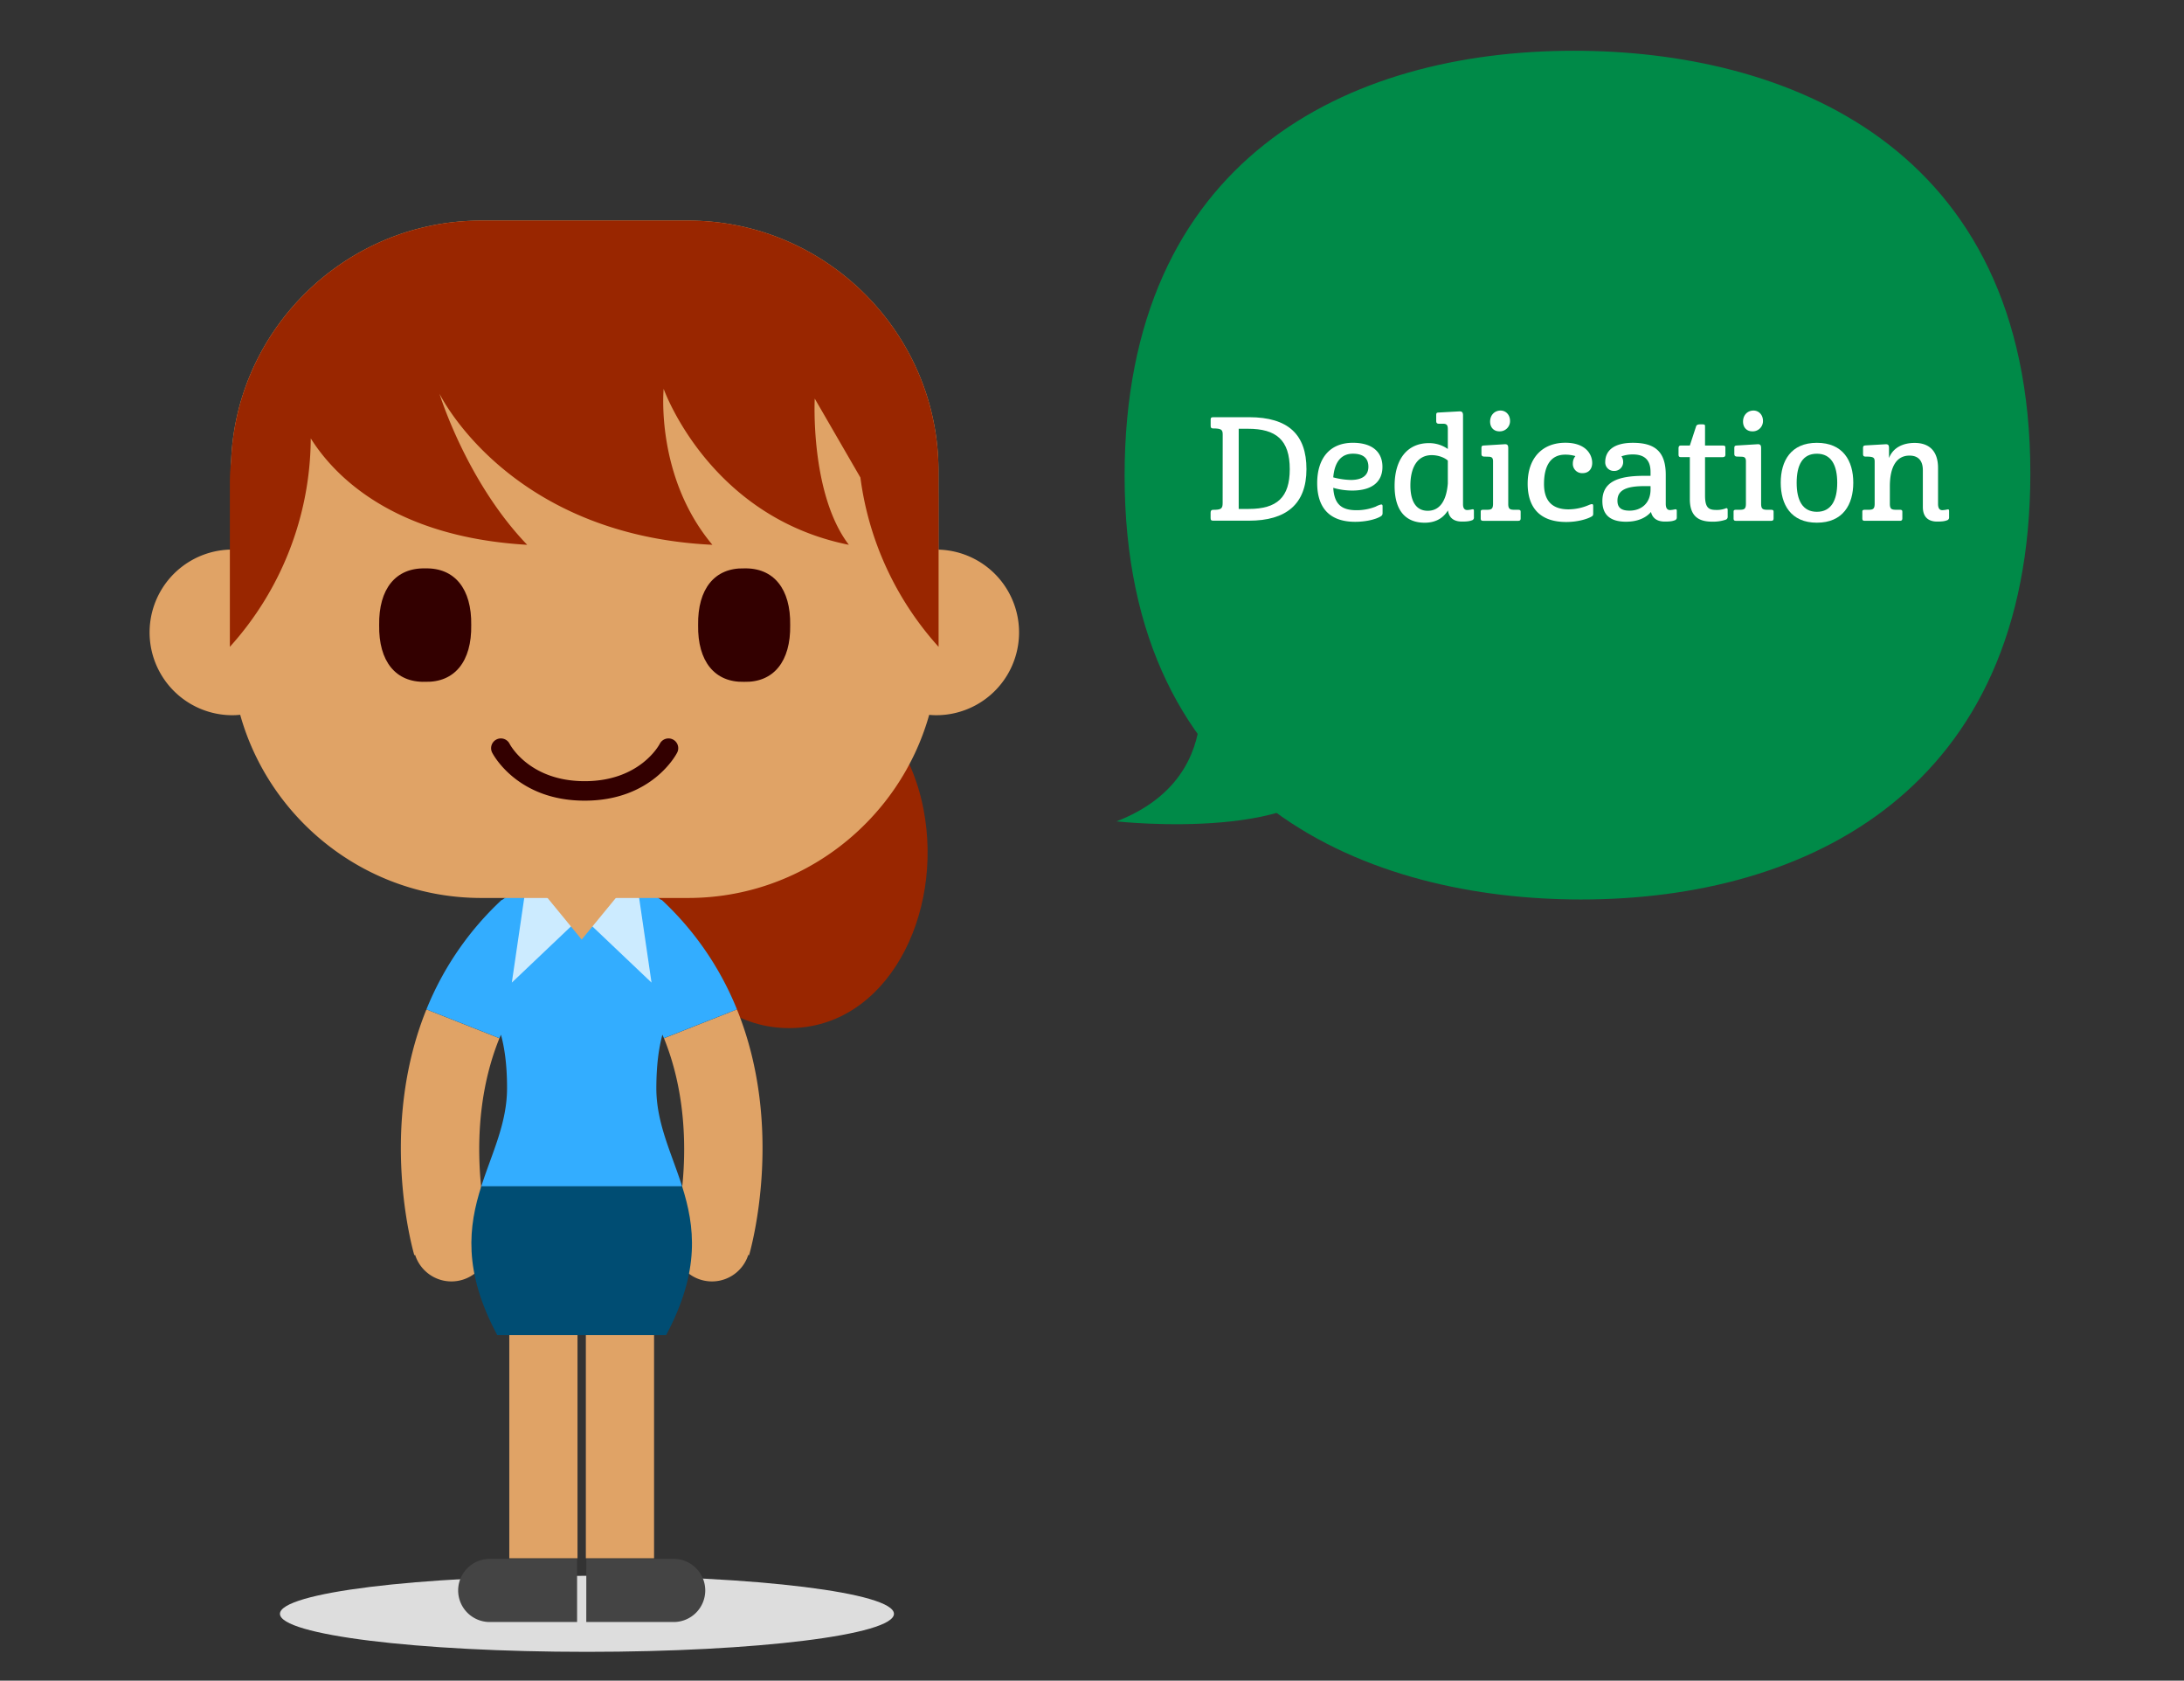 <?xml version="1.0" encoding="UTF-8"?>
<svg width="1440px" height="1108px" xmlns="http://www.w3.org/2000/svg" id="Layer_1" data-name="Layer 1" viewBox="0 0 1440 1108">
  <rect x="0" y="0" width="1440" height="1108" fill="#333333" stroke="none"/>
  <defs>
    <style>.cls-1{fill:#008a48;}.cls-2{fill:#fff;}.cls-3{fill:#992600;}.cls-4{fill:#e0a366;}.cls-5{fill:#ddd;}.cls-6{fill:#444;}.cls-7{fill:#33adff;}.cls-8{fill:#ccebff;}.cls-9{fill:#004d73;}.cls-10{fill:#300;}</style>
  </defs>
  <title>Maura McKibbin Web Images 1440 x 1108 pixels</title>
  <path class="cls-1" d="M1338.69,312c0,208.13-146.49,281-296.19,281-137.68,0-301-61.64-301-279.37,0-208.93,147.28-280.17,296.18-280.17C1176.18,33.44,1338.69,95.07,1338.69,312Z"></path>
  <path class="cls-2" d="M806.18,286.45c0-3.12-.85-4-6.33-4-1.23,0-1.61-.47-1.61-1.7v-4c0-1.42.38-1.7,1.89-1.7h23.45c25.81,0,37.82,11.44,37.82,34.22,0,23.07-13.33,34-37.91,34H800c-1.23,0-1.8-.28-1.8-1.7V338c0-1.42.57-1.89,1.61-1.89,5.2,0,6.33-.66,6.33-4.44Zm17.21,49.07c18.63,0,27-7.66,27-26.19,0-19.38-9.08-26.66-27.51-26.66h-6.15v52.85Z"></path>
  <path class="cls-2" d="M911.5,307.81c0,9.26-6.15,15.6-19.95,15.6a45.23,45.23,0,0,1-12.48-1.8c.66,10.59,5.2,14.75,15.32,14.75A33.94,33.94,0,0,0,907.05,334a14.64,14.64,0,0,1,3.59-1.42c.76,0,.95.38.95,1.32v4.16c0,1.32-.28,1.89-1.89,2.74-3.4,1.8-9.55,3.21-16.17,3.21-17.87,0-25.05-10.3-25.05-25.53,0-15.88,7.94-26.57,23.54-26.57C904.6,291.93,911.5,297.79,911.5,307.81Zm-32.43,6.9a48.7,48.7,0,0,0,11.63,1.7c7.38,0,11.54-2.93,11.54-8.7s-3.59-8.6-10.21-8.6C884.93,299.12,880,303.75,879.07,314.71Z"></path>
  <path class="cls-2" d="M954.61,296V282.85c0-2.55-.76-3.4-2.84-3.5h-3.21c-1.42-.09-1.61-.85-1.61-2v-3.5c0-1.61.28-1.8,1.61-1.89l13.8-.76c1.7,0,2.27.76,2.27,2.65v58.9c.09,2.36,1,3.5,2.84,3.5a18.27,18.27,0,0,0,3.21-.47c.76-.1,1.13,0,1.13.95V341a1.81,1.81,0,0,1-1.23,2c-1.61.57-3,.85-6.62.85-4,0-8.41-1.32-9.27-7.37-3.69,6.05-9.36,8.13-15.32,8.13-11.72,0-19.85-7-19.85-24.3,0-17.49,8.32-28.17,22.6-28.17A21.29,21.29,0,0,1,954.61,296Zm0,22.78V303.65c-2.17-2-6.33-3.59-10.59-3.59-10.12,0-14.09,9.08-14.09,19.95,0,9.64,3.21,16.73,11.44,16.73C949.22,336.74,953.66,330.31,954.61,318.78Z"></path>
  <path class="cls-2" d="M998.56,336.08h2.27c1.51,0,1.8.38,1.8,1.42v4.16c0,1.32-.47,1.7-1.8,1.7H978c-1.32,0-1.7-.38-1.7-1.7V337.5c0-1,.19-1.42,1.7-1.42h2.27c3.12,0,4.16-.57,4.16-4.07V303.84c-.09-2-.85-2.65-2.74-2.74l-3.21-.1c-1.51-.09-1.7-.85-1.7-2v-3.5c0-1.51.38-1.7,1.7-1.8l13.8-.85c1.7,0,2.17.76,2.17,2.65V332C994.4,335.51,995.44,336.08,998.56,336.08Zm-9.17-65.42c3.4,0,6.24,2.74,6.24,6.81a6.75,6.75,0,0,1-7.09,6.9c-3.4,0-6.05-2.36-6.05-6.43C982.49,273.59,985.52,270.66,989.39,270.66Z"></path>
  <path class="cls-2" d="M1034.2,335.8a34.49,34.49,0,0,0,13.71-3c2.17-.76,2.55-.66,2.55,1.13v4.44c0,1.42-.19,1.7-1.42,2.36-1.7,1-7.85,3.4-16.36,3.4-17.49,0-25.43-9.64-25.43-25.24,0-17.11,9.83-27,24.87-27,13.24,0,17.68,7.47,17.68,13.33,0,3.88-2.27,6.71-6.33,6.71a6.1,6.1,0,0,1-6.43-6.43,7.47,7.47,0,0,1,1.7-4.82,23,23,0,0,0-6.71-.95c-10.31,0-14,8.42-14,19.29C1018,329.37,1022.67,335.8,1034.2,335.8Z"></path>
  <path class="cls-2" d="M1076.65,291.93c14.37,0,21.65,5.67,21.65,21.08v19.1c0,2.84.95,4.16,2.84,4.16a18.24,18.24,0,0,0,3.21-.47c.85-.1,1.23,0,1.23.95V341a1.89,1.89,0,0,1-1.32,2c-1.51.57-2.93.85-6.62.85s-7.85-1.23-9.08-6.33c-3.21,3.78-8.7,6.43-16.45,6.43q-15.6,0-15.6-13.62c0-13,10.78-16.64,27.7-16.64h4.06v-2.55c0-8.23-4.35-11.54-11.63-11.54a22.21,22.21,0,0,0-7.56,1.23,6.25,6.25,0,0,1,1.13,3.59,5.81,5.81,0,0,1-6.05,6.05,5.64,5.64,0,0,1-5.77-5.86C1058.4,297.6,1063.41,291.93,1076.65,291.93Zm-2.27,44.72c8,0,13.9-5.11,13.9-14v-2.17h-4.06c-11.35,0-17.77,2.36-17.77,9.55C1066.44,334.29,1068.52,336.65,1074.38,336.65Z"></path>
  <path class="cls-2" d="M1114.18,293.73l4.07-12.48c.38-1.32,1.42-1.51,3.4-1.51,2.46,0,2.55.19,2.55,1.51v12.48h11.34c1.61,0,2.08.19,2.08,1.42v4.54c0,1.13-.47,1.7-2,1.7H1124.2v25.24c0,8.32,2.55,9.55,7.37,9.55a16.1,16.1,0,0,0,6.05-.95c1-.47,1.51-.19,1.51,1.13v4.16a2,2,0,0,1-1.51,2.17,26.33,26.33,0,0,1-8.6,1.23c-8,0-14.84-2.65-14.84-14.84v-27.7h-5.29c-1.7,0-2.17-.19-2.17-1.89v-3.69c0-1.51.38-2.08,1.7-2.08Z"></path>
  <path class="cls-2" d="M1165.33,336.08h2.27c1.51,0,1.8.38,1.8,1.42v4.16c0,1.32-.47,1.7-1.8,1.7h-22.88c-1.32,0-1.7-.38-1.7-1.7V337.5c0-1,.19-1.42,1.7-1.42H1147c3.12,0,4.16-.57,4.16-4.07V303.84c-.1-2-.85-2.65-2.74-2.74l-3.21-.1c-1.51-.09-1.7-.85-1.7-2v-3.5c0-1.51.38-1.7,1.7-1.8l13.8-.85c1.7,0,2.17.76,2.17,2.65V332C1161.17,335.51,1162.21,336.08,1165.33,336.08Zm-9.17-65.42c3.4,0,6.24,2.74,6.24,6.81a6.75,6.75,0,0,1-7.09,6.9c-3.4,0-6.05-2.36-6.05-6.43C1149.25,273.59,1152.28,270.66,1156.15,270.66Z"></path>
  <path class="cls-2" d="M1197.94,291.93c17.21,0,24,11.82,24,26.28s-6.81,26.38-24,26.38-23.83-12-23.83-26.38S1180.83,291.93,1197.94,291.93Zm-13.33,26.38c0,11.53,3.88,19.1,13.33,19.1s13.42-7.56,13.42-19.1-3.88-19.19-13.42-19.19S1184.61,306.68,1184.61,318.31Z"></path>
  <path class="cls-2" d="M1246.06,320.67V332c0,3.5,1,4.07,4.16,4.07h2.27c1.51,0,1.8.38,1.8,1.42v4.16c0,1.32-.47,1.7-1.8,1.7h-22.88c-1.32,0-1.7-.38-1.7-1.7V337.5c0-1,.19-1.42,1.7-1.42h2.27c3.12,0,4.16-.57,4.16-4.07V304.41c0-2.84-.76-3.4-6.05-3.4-1.23,0-1.61-.57-1.61-1.7v-3.88c0-1.32.38-1.7,1.8-1.8l13.24-.76c1.7,0,2.08.76,2.08,2.65V302c2.65-6.9,9.17-10,16.92-10,8.89,0,15.41,4.63,15.41,16.54v23.64c0,2.84.95,4.16,2.84,4.16a18.18,18.18,0,0,0,3.31-.47c.76-.1,1.13,0,1.13.95V341a1.89,1.89,0,0,1-1.32,2c-1.51.57-2.93.85-6.62.85-4.25,0-9.36-1.7-9.36-9.64V310c0-5.67-2.46-9.64-8.79-9.64C1250.41,300.34,1246.06,307.81,1246.06,320.67Z"></path>
  <path class="cls-1" d="M786.25,430.3s30,80.13-50.11,111.21c0,0,135.6,14.92,147.66-39.75"></path>
  <path class="cls-3" d="M608.9,533.44c13.49,69.88-24.27,144.35-88.6,144.35s-102.1-74.47-88.59-144.35c10.34-53.56,49.12-88.6,88.6-88.6S598.56,479.87,608.9,533.44Z"></path>
  <path class="cls-4" d="M281.17,665.46c-31.67,78.13-9.26,157.67-8,162.05l.55-.16a25.13,25.13,0,0,0,48.25-14l.56-.17c-.25-.86-18.39-66.65,6.76-128.71Z"></path>
  <path class="cls-4" d="M485.9,665.46c31.67,78.13,9.26,157.67,8,162.05l-.55-.16a25.13,25.13,0,0,1-48.25-14l-.56-.17c.24-.86,18.39-66.65-6.76-128.71Z"></path>
  <path class="cls-5" d="M589.42,1063.94c0,13.84-90.63,25.06-202.42,25.06s-202.42-11.22-202.42-25.06,90.63-25.07,202.42-25.07S589.42,1050.1,589.42,1063.94Z"></path>
  <rect class="cls-4" x="335.8" y="838.37" width="44.98" height="188.94"></rect>
  <path class="cls-6" d="M380.5,1069.34H322.9a20.83,20.83,0,0,1-20.82-20.82h0a20.83,20.83,0,0,1,20.82-20.82h57.6Z"></path>
  <rect class="cls-4" x="386.27" y="838.37" width="44.98" height="188.94"></rect>
  <path class="cls-6" d="M386.56,1069.34h57.6A20.83,20.83,0,0,0,465,1048.52h0a20.83,20.83,0,0,0-20.82-20.82h-57.6Z"></path>
  <path class="cls-7" d="M436.75,682.14c.33.77.69,1.53,1,2.3l48.15-19a201.73,201.73,0,0,0-49.7-72.26l-.16.17c-6.65-5-15.22-7-24.82-7H355.85c-9.61,0-18.18,2-24.82,7l-.16-.16a201.67,201.67,0,0,0-49.7,72.26l48.15,19c.31-.77.66-1.52,1-2.29,2.29,8.54,4,19.42,4,35.2,0,23.25-10,42.9-17,64.79H449.75c-6.94-21.89-17-41.54-17-64.79C432.8,701.56,434.45,690.68,436.75,682.14Z"></path>
  <path class="cls-8" d="M337.47,647.8l42.84-40.7V586.37H352.63c-2.1,0-4.17.13-6.21.32Z"></path>
  <path class="cls-8" d="M429.58,647.8l-42.84-40.7V586.37h27.68c2.11,0,4.17.13,6.22.32Z"></path>
  <path class="cls-4" d="M383.53,619.42l27.08-33c-.77,0-1.55-.06-2.33-.06H358.78c-.78,0-1.56,0-2.34.06Z"></path>
  <path class="cls-9" d="M327.83,880.15H439.22c22.72-42.54,18.81-71.87,10.53-98H317.31C309,808.28,305.11,837.61,327.83,880.15Z"></path>
  <path class="cls-4" d="M618.78,362.36V310.43c0-90.77-74.27-165-165-165H317.25c-90.78,0-165,74.27-165,165v51.88a54.61,54.61,0,0,0,.67,109.21c1.84,0,3.65-.1,5.45-.28C177.81,540.69,241.81,592,317.25,592H453.74c75.43,0,139.42-51.3,158.91-120.72,1.5.12,3,.23,4.53.23a54.59,54.59,0,0,0,1.61-109.16Z"></path>
  <path class="cls-10" d="M310.7,412.11c.39,23.92-10.94,37.86-30.36,37.38C260.9,450,249.6,436,250,412.11c-.38-23.92,10.94-37.86,30.37-37.39C299.76,374.25,311.09,388.19,310.7,412.11Z"></path>
  <path class="cls-10" d="M521,412.11C521.4,436,510.07,450,490.65,449.5,471.23,450,459.9,436,460.3,412.11c-.39-23.93,10.93-37.86,30.35-37.39C510.07,374.25,521.4,388.19,521,412.11Z"></path>
  <path class="cls-10" d="M385.5,527.85c-44.39,0-60.33-30.38-61-31.68A6.42,6.42,0,0,1,336,490.36c.51,1,13.3,24.64,49.52,24.64s49-23.67,49.53-24.68a6.42,6.42,0,0,1,11.44,5.85C445.82,497.47,429.88,527.85,385.5,527.85Z"></path>
  <path class="cls-3" d="M567.3,314.82a206.41,206.41,0,0,0,51.55,111.62V328.62c0-1.52,0-3-.07-4.44V310.43c0-90.77-74.27-165-165-165H317.25c-88.72,0-161.64,71-164.89,158.92a122.94,122.94,0,0,0-.8,14.67V426.43A206.45,206.45,0,0,0,204.89,289c14.9,23.72,53.42,65,142.71,70.17-40.16-41.77-57.83-99.61-57.83-99.61s45,93.18,179.94,99.61c-37.76-45-32.13-102.82-32.13-102.82s29.72,84.34,122.1,102.82c-25.7-33.74-22.49-96.39-22.49-96.39Z"></path>
</svg>
